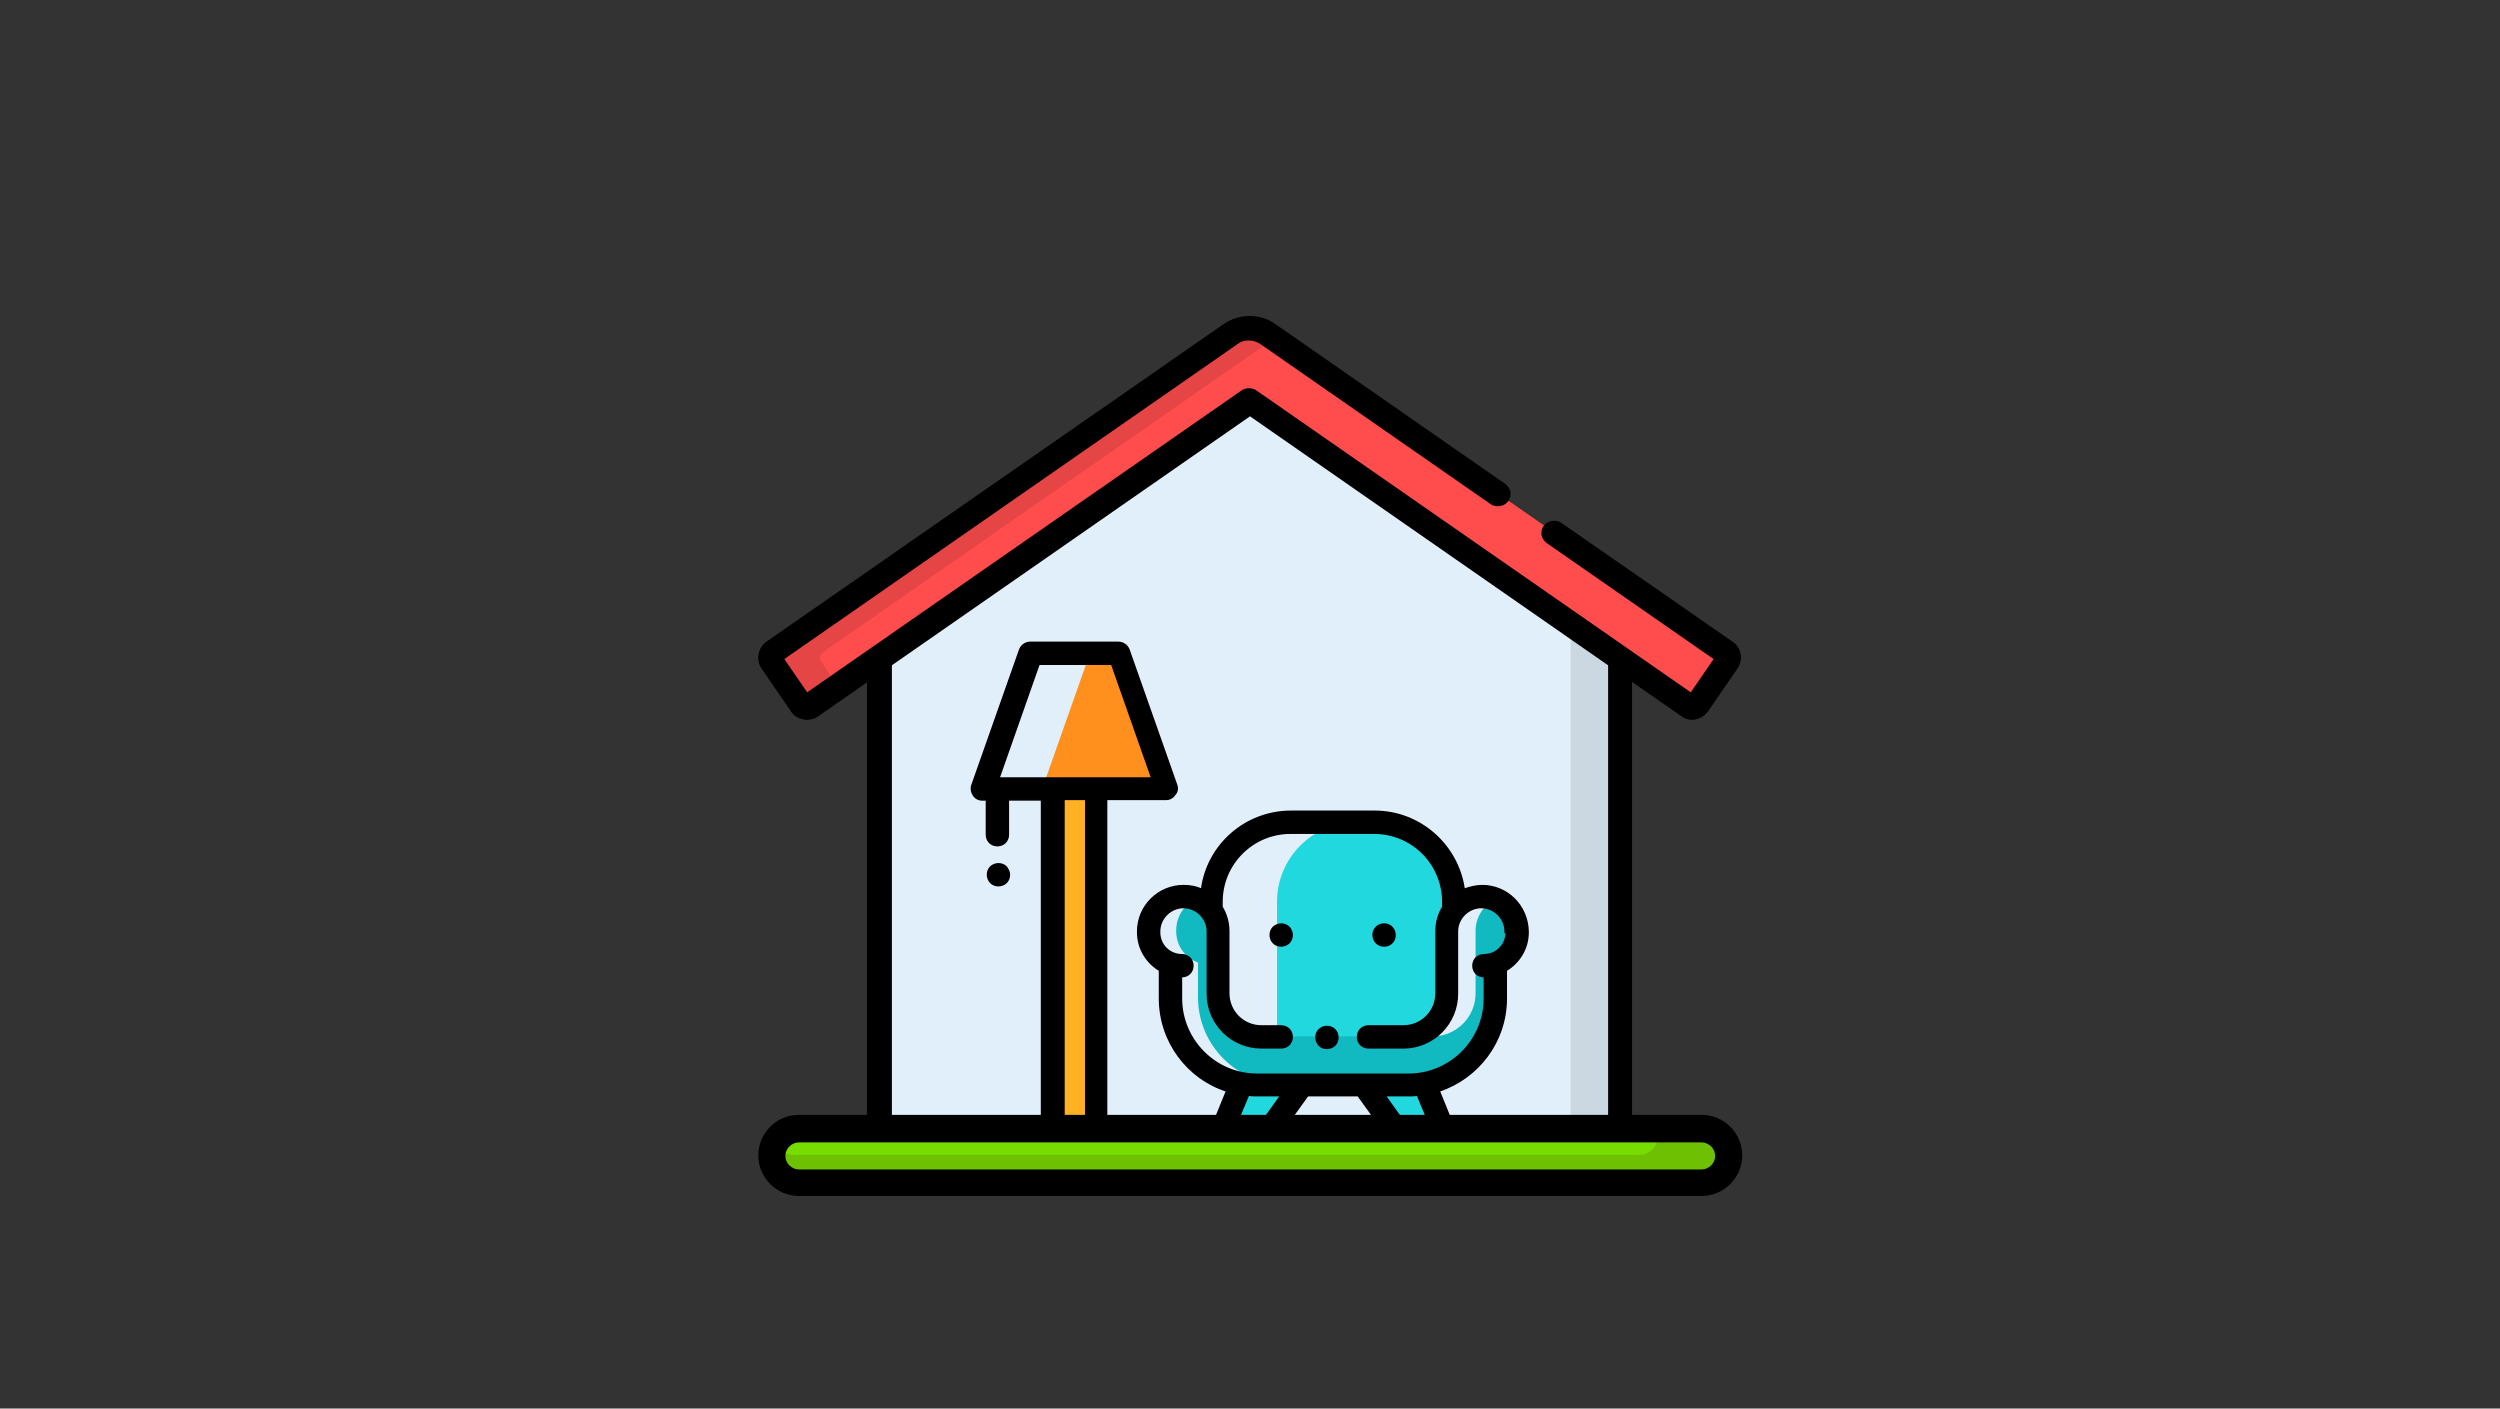 <?xml version="1.0" encoding="utf-8"?>
<!-- Generator: Adobe Illustrator 22.1.0, SVG Export Plug-In . SVG Version: 6.00 Build 0)  -->
<svg version="1.1" id="レイヤー_1" xmlns="http://www.w3.org/2000/svg" xmlns:xlink="http://www.w3.org/1999/xlink" x="0px"
	 y="0px" viewBox="0 0 481 271" style="enable-background:new 0 0 481 271;" xml:space="preserve">
<rect x="0" y="0" width="481" height="271" fill="#333333" stroke="none"/>
<style type="text/css">
	.st0{fill:#E1EFFB;}
	.st1{opacity:0.1;enable-background:new    ;}
	.st2{display:none;fill:#C6A07D;}
	.st3{display:none;opacity:0.1;}
	.st4{display:inline;}
	.st5{fill:#FF4C4C;}
	.st6{opacity:0.1;}
	.st7{display:none;}
	.st8{display:inline;fill:#C0272D;}
	.st9{display:inline;fill:#424F59;}
	.st10{display:none;fill:#046699;}
	.st11{display:none;opacity:0.1;enable-background:new    ;}
	.st12{display:none;fill:#EF5050;}
	.st13{display:inline;fill:#FCDB67;}
	.st14{display:none;fill:#9EA7AF;}
	.st15{display:none;fill:#FFC502;}
	.st16{fill:#77DD00;}
	.st17{fill:#6EC102;}
	.st18{fill:#21D8DE;}
	.st19{fill:#11B9C1;}
	.st20{fill:#FF901D;}
	.st21{fill:#FFB123;}
	.st22{stroke:#000000;stroke-width:0.3;stroke-miterlimit:10;}
</style>
<g>
	<g>
		<g>
			<polygon class="st0" points="240.5,77.2 169.2,126.7 169.2,218.1 311.8,218.1 311.8,126.7 			"/>
			<polygon class="st1" points="302.2,120.2 302.2,218.1 311.5,218.1 311.5,126.7 			"/>
			<path class="st2" d="M290,138h-98.8c-1,0-1.9,0.8-1.9,1.9v78.2h102.5v-78.2C291.9,138.8,291,138,290,138z"/>
			<g class="st3">
				<path class="st4" d="M200.7,138h-9.5c-1,0-1.9,0.8-1.9,1.9v78.2h9.5v-78.2C198.8,138.8,199.7,138,200.7,138z"/>
			</g>
			<path class="st5" d="M325.8,136.1c-0.3,0-0.5-0.1-0.7-0.2l-84.6-58.7l-84.6,58.7c-0.2,0.1-0.5,0.2-0.7,0.2c-0.1,0-0.1,0-0.2,0
				c-0.3-0.1-0.6-0.2-0.8-0.5l-5.7-8.3c-0.4-0.6-0.3-1.4,0.3-1.8l88.1-61.2c1.1-0.7,2.3-1.1,3.6-1.1c1.3,0,2.5,0.4,3.6,1.1
				l88.1,61.2c0.6,0.4,0.7,1.2,0.3,1.8l-5.7,8.3c-0.2,0.3-0.5,0.5-0.8,0.5C325.9,136.1,325.8,136.1,325.8,136.1z"/>
			<g class="st6">
				<path d="M158,127.3c-0.4-0.6-0.3-1.4,0.3-1.8l86.9-60.4l-1.2-0.8c-1.1-0.7-2.3-1.1-3.6-1.1s-2.5,0.4-3.6,1.1l-88.1,61.2
					c-0.6,0.4-0.7,1.2-0.3,1.8l5.7,8.3c0.2,0.3,0.5,0.5,0.8,0.5c0.1,0,0.1,0,0.2,0c0.3,0,0.5-0.1,0.7-0.2l5.4-3.7L158,127.3z"/>
			</g>
			<g class="st7">
				<path class="st8" d="M210.4,176.6c-0.2-0.1-0.5-0.2-0.8-0.2h-12.3c-1,0-1.9,0.8-1.9,1.9v4.9c0,1,0.8,1.9,1.9,1.9h9
					c0,0,0-0.1,0-0.1L210.4,176.6z"/>
				<path class="st8" d="M283.8,176.4h-12.3c-0.3,0-0.5,0.1-0.8,0.2l4,8.3c0,0,0,0.1,0,0.1h9c1,0,1.9-0.8,1.9-1.9v-4.9
					C285.6,177.3,284.8,176.4,283.8,176.4z"/>
			</g>
			<g class="st7">
				<path class="st9" d="M205.8,208.6v7.6c0,1,0.8,1.9,1.9,1.9h9c1,0,1.9-0.8,1.9-1.9v-7.6H205.8z"/>
				<path class="st9" d="M262.7,208.6v7.6c0,1,0.8,1.9,1.9,1.9h9c1,0,1.9-0.8,1.9-1.9v-7.6H262.7z"/>
			</g>
			<path class="st10" d="M274.8,185c0,0,0-0.1,0-0.1l-8.5-17.6c-0.9-1.8-3.3-3.3-5.3-3.3h-40.7c-2,0-4.4,1.5-5.3,3.3l-8.5,17.6
				c0,0,0,0.1,0,0.1H274.8z"/>
			<path class="st11" d="M215.9,185c0,0,0-0.1,0-0.1l8.5-17.6c0.9-1.8,3.3-3.3,5.3-3.3h-9.5c-2,0-4.4,1.5-5.3,3.3l-8.5,17.6
				c0,0,0,0.1,0,0.1H215.9z"/>
			<path class="st12" d="M280.9,204.9c0,2-1.7,3.7-3.7,3.7H204c-2,0-3.7-1.7-3.7-3.7v-16.2c0-2,1.7-3.7,3.7-3.7h73.3
				c2,0,3.7,1.7,3.7,3.7V204.9z"/>
			<g class="st3">
				<path class="st4" d="M209.5,204.9v-16.2c0-2,1.7-3.7,3.7-3.7H204c-2,0-3.7,1.7-3.7,3.7v16.2c0,2,1.7,3.7,3.7,3.7h9.3
					C211.2,208.6,209.5,207,209.5,204.9z"/>
			</g>
			<g class="st7">
				<circle class="st13" cx="212.8" cy="196.7" r="5.1"/>
				<circle class="st13" cx="268.4" cy="196.7" r="5.1"/>
			</g>
			<path class="st14" d="M290,138h-98.8c-1,0-1.9,0.8-1.9,1.9v14.4h102.5v-14.4C291.9,138.8,291,138,290,138z"/>
			<path class="st15" d="M262.9,122c0,1-0.8,1.9-1.9,1.9h-40.9c-1,0-1.9-0.8-1.9-1.9v-13c0-1,0.8-1.9,1.9-1.9H261
				c1,0,1.9,0.8,1.9,1.9L262.9,122L262.9,122z"/>
			<g class="st3">
				<path class="st4" d="M227.8,122v-13c0-1,0.8-1.9,1.9-1.9h-9.5c-1,0-1.9,0.8-1.9,1.9v13c0,1,0.8,1.9,1.9,1.9h9.5
					C228.7,123.8,227.8,123,227.8,122z"/>
			</g>
			<path class="st7" d="M254.9,197.4h-28.7c-1.5,0-2.8,1.2-2.8,2.8c0,1.5,1.2,2.8,2.8,2.8h28.7c1.5,0,2.8-1.2,2.8-2.8
				C257.7,198.6,256.5,197.4,254.9,197.4z"/>
			<path class="st7" d="M212.8,188.8c-4.4,0-7.9,3.5-7.9,7.9c0,4.4,3.5,7.9,7.9,7.9c4.4,0,7.9-3.5,7.9-7.9
				C220.7,192.3,217.1,188.8,212.8,188.8z M212.8,199c-1.3,0-2.3-1.1-2.3-2.3s1.1-2.3,2.3-2.3c1.3,0,2.3,1.1,2.3,2.3
				C215.1,198,214,199,212.8,199z"/>
			<path class="st7" d="M268.4,188.8c-4.4,0-7.9,3.5-7.9,7.9c0,4.4,3.5,7.9,7.9,7.9c4.4,0,7.9-3.5,7.9-7.9
				C276.3,192.3,272.8,188.8,268.4,188.8z M268.4,199c-1.3,0-2.3-1.1-2.3-2.3s1.1-2.3,2.3-2.3s2.3,1.1,2.3,2.3
				C270.8,198,269.7,199,268.4,199z"/>
			<path class="st7" d="M215.5,108.9v13c0,2.6,2.1,4.6,4.6,4.6H261c2.6,0,4.6-2.1,4.6-4.6v-13c0-2.6-2.1-4.6-4.6-4.6h-40.9
				C217.6,104.3,215.5,106.4,215.5,108.9z M221.1,109.9h39V121h-39V109.9z"/>
			<path class="st7" d="M332.7,215.3h-18.1V132l8.9,6.2c0.7,0.5,1.5,0.7,2.3,0.7c0.2,0,0.5,0,0.7-0.1c1.1-0.2,2-0.8,2.6-1.7l5.7-8.3
				c1.3-1.8,0.8-4.3-1-5.6l-33-22.9c-1.3-0.9-3-0.6-3.9,0.7c-0.9,1.3-0.6,3,0.7,3.9l31.8,22.1l-4,5.8l-83.3-57.8
				c-1-0.7-2.2-0.7-3.2,0l-83.3,57.8l-4-5.8l86.9-60.3c1.2-0.8,2.8-0.8,3.9,0l44.3,30.8c1.3,0.9,3,0.6,3.9-0.7
				c0.9-1.3,0.6-3-0.7-3.9l-44.3-30.8c-1.5-1.1-3.3-1.6-5.1-1.6c-1.8,0-3.6,0.6-5.1,1.6l-88.1,61.2c-1.8,1.3-2.3,3.8-1,5.6l5.7,8.3
				c0.6,0.9,1.5,1.5,2.6,1.7c1,0.2,2.2,0,3-0.7l8.9-6.2v83.3h-18.1c-1.5,0-2.8,1.2-2.8,2.8c0,1.5,1.2,2.8,2.8,2.8h184.4
				c1.5,0,2.8-1.2,2.8-2.8S334.3,215.3,332.7,215.3z M215.7,215.3h-7.1v-3.9h7.1V215.3z M259.9,215.3h-38.7v-3.9h38.7V215.3z
				 M272.6,215.3h-7.1v-3.9h7.1V215.3z M278.2,204.9c0,0.5-0.4,0.9-0.9,0.9H204c-0.5,0-0.9-0.4-0.9-0.9v-16.2c0-0.5,0.4-0.9,0.9-0.9
				h73.3c0.5,0,0.9,0.4,0.9,0.9V204.9z M198.3,182.2v-3h7.7l-1.5,3H204H198.3z M275.1,179.2h7.7v3h-5.6h-0.6L275.1,179.2z
				 M309,215.3h-14.4v-12.7c0-1.5-1.2-2.8-2.8-2.8s-2.8,1.2-2.8,2.8v12.7h-10.9v-3.9c3.1-0.5,5.5-3.2,5.5-6.4v-16.2
				c0-0.3,0-0.6-0.1-0.9h0.1c2.6,0,4.6-2.1,4.6-4.6v-4.9c0-2.6-2.1-4.6-4.6-4.6h-11.4l-3.7-7.6c-1.4-2.8-4.7-4.9-7.8-4.9h-3
				c-1.5,0-2.8,1.2-2.8,2.8c0,1.5,1.2,2.8,2.8,2.8h3c1,0,2.4,0.9,2.8,1.8l6.6,13.8h-59.6l6.6-13.8c0.4-0.9,1.8-1.8,2.8-1.8h24.6
				c1.5,0,2.8-1.2,2.8-2.8c0-1.5-1.2-2.8-2.8-2.8h-24.6c-3.1,0-6.5,2.1-7.8,4.9l-3.7,7.6h-11.4c-2.6,0-4.6,2.1-4.6,4.6v4.9
				c0,2.6,2.1,4.6,4.6,4.6h0.1c0,0.3-0.1,0.6-0.1,0.9v16.2c0,3.3,2.4,6,5.5,6.4v3.9h-10.9v-58.2h97v32.4c0,1.5,1.2,2.8,2.8,2.8
				s2.8-1.2,2.8-2.8v-49.6c0-2.6-2.1-4.6-4.6-4.6h-98.8c-2.6,0-4.6,2.1-4.6,4.6v75.5H172v-87.1l68.5-47.6l68.5,47.6V215.3L309,215.3
				z M289.1,148.9v2.6h-97v-2.6H289.1z M192.1,143.3v-2.6h97v2.6H192.1z"/>
		</g>
		<g>
			<path class="st16" d="M328.1,218.7H152.6c-2,0-3.6,1.6-3.6,3.6l0,0c0,2,1.6,3.6,3.6,3.6h175.4c2,0,3.6-1.6,3.6-3.6l0,0
				C331.6,220.3,330,218.7,328.1,218.7z"/>
			<path class="st17" d="M331,224.4c0,0,0.1-0.1,0.1-0.1c0,0,0.1-0.1,0.1-0.1c0,0,0.1-0.1,0.1-0.1c0,0,0-0.1,0.1-0.2
				c0-0.1,0-0.1,0.1-0.2c0-0.1,0-0.1,0.1-0.2c0-0.1,0-0.1,0.1-0.2c0-0.1,0-0.1,0-0.2c0-0.1,0-0.1,0-0.2c0-0.1,0-0.1,0-0.2
				c0-0.1,0-0.1,0-0.2l0,0l0,0c0-0.1,0-0.2,0-0.4c0-0.1,0-0.2,0-0.3v-0.1c0,0,0,0,0-0.1c0,0,0-0.1,0-0.1c0-0.1,0-0.2-0.1-0.3
				c0,0,0-0.1,0-0.1c0-0.1-0.1-0.2-0.1-0.3c0,0,0,0,0-0.1c0-0.1-0.1-0.2-0.2-0.3c0,0,0,0,0,0c0,0,0,0,0,0c-0.6-1.1-1.8-1.9-3.1-1.9
				H319l0,0c0,2.1-1.7,3.7-3.7,3.7H152.6c-1.4,0-2.5-0.8-3.1-1.9c-0.3,0.6-0.5,1.3-0.4,2c0.1,1.9,1.8,3.3,3.7,3.3H319h9.1
				c0.1,0,0.2,0,0.4,0c0,0,0.1,0,0.1,0c0.1,0,0.2,0,0.2,0c0,0,0.1,0,0.1,0c0.1,0,0.1,0,0.2-0.1c0,0,0.1,0,0.1,0c0.1,0,0.1,0,0.2-0.1
				c0,0,0.1,0,0.1-0.1c0.1,0,0.1-0.1,0.2-0.1c0,0,0.1,0,0.1-0.1c0.1,0,0.1-0.1,0.2-0.1c0,0,0.1-0.1,0.1-0.1c0,0,0.1-0.1,0.1-0.1
				c0,0,0.1-0.1,0.1-0.1c0,0,0.1-0.1,0.1-0.1c0,0,0.1-0.1,0.1-0.1c0,0,0.1-0.1,0.1-0.1c0,0,0.1-0.1,0.1-0.1
				C330.9,224.4,330.9,224.4,331,224.4z"/>
		</g>
		<g>
			<path class="st18" d="M264.5,158.2H261c-8.5,0-15.3,6.9-15.3,15.3v28l30.6-3.5l3.5-24.5C279.8,165.1,272.9,158.2,264.5,158.2z"/>
			<g>
				<polygon class="st18" points="250.3,209.1 244.4,217.1 235.2,217.1 238.6,208.9 				"/>
				<polygon class="st18" points="274.2,208.9 277.6,217.1 268.4,217.1 262.6,209.1 				"/>
			</g>
			<path class="st19" d="M287.7,192v-6.7c2.4-0.9,4.2-3.2,4.2-6v-0.2c0-2.7-1.6-5.1-4-6.1c-2.4,1-4,3.4-4,6.1v5.9v6.1
				c0,4.6-3.7,8.3-8.3,8.3h-5.4H248h-5.4c-4.6,0-8.3-3.7-8.3-8.3v-7.3v-4.8c0-2.7-1.6-5.1-4-6.1c-2.4,1-4,3.4-4,6.1v0.2
				c0,2.7,1.7,5.1,4.2,6v6.7c0,9.2,7.5,16.7,16.7,16.7H271C280.2,208.7,287.7,201.3,287.7,192z"/>
			<polygon class="st20" points="209.7,125.7 200.5,151.8 224.4,151.8 215.3,125.7 			"/>
			<rect x="202.6" y="151.8" class="st21" width="8.3" height="65.3"/>
			<path class="st7" d="M217.4,215h-4.3v-61.2h11.4c0.7,0,1.3-0.3,1.7-0.9c0.4-0.6,0.5-1.3,0.3-1.9l-9.2-26.1
				c-0.3-0.8-1.1-1.4-2-1.4h-17c-0.9,0-1.7,0.6-2,1.4l-9.2,26.1c-0.2,0.6-0.1,1.3,0.3,1.9s1,0.9,1.7,0.9h0.8v6.7
				c0,1.2,0.9,2.1,2.1,2.1c1.2,0,2.1-0.9,2.1-2.1v-6.7h6.4V215h-4.3c-1.2,0-2.1,0.9-2.1,2.1s0.9,2.1,2.1,2.1h6.4h8.3h6.4
				c1.2,0,2.1-0.9,2.1-2.1S218.5,215,217.4,215z M199.8,127.8h14l7.7,21.9H211h-8.3h-10.5L199.8,127.8z M204.7,215v-61.2h4.2V215
				H204.7z"/>
			<path class="st7" d="M285.2,170.4c-1.2,0-2.4,0.3-3.5,0.7c-1.2-8.5-8.5-15-17.2-15h-16.1c-8.8,0-16.1,6.5-17.2,15
				c-1.1-0.5-2.2-0.7-3.5-0.7c-4.8,0-8.8,3.9-8.8,8.8v0.2c0,3.1,1.7,5.8,4.2,7.3v5.4c0,8.3,5.4,15.4,12.9,17.8l-2.6,6.4
				c-0.3,0.6-0.2,1.4,0.2,2c0.4,0.6,1,0.9,1.7,0.9h9.2c0.7,0,1.3-0.3,1.7-0.9l5.4-7.5h9.7l5.4,7.5c0.4,0.5,1,0.9,1.7,0.9h9.2
				c0.7,0,1.3-0.3,1.7-0.9s0.5-1.3,0.2-2l-2.6-6.4c7.5-2.5,12.9-9.5,12.9-17.8v-5.4c2.5-1.5,4.2-4.2,4.2-7.3v-0.2
				C293.9,174.3,290,170.4,285.2,170.4z M243.4,215h-5l1.8-4.3c0.6,0.1,1.2,0.1,1.7,0.1h4.5L243.4,215z M274.5,215h-5l-3-4.2h4.5
				c0.6,0,1.2,0,1.7-0.1L274.5,215z M289.8,179.4c0,2.4-1.9,4.3-4.3,4.3c-1.2,0-2.1,0.9-2.1,2.1s0.9,2.1,2.1,2.1c0,0,0.1,0,0.1,0
				v4.2c0,8.1-6.6,14.6-14.6,14.6h-29.1c-8.1,0-14.6-6.6-14.6-14.6v-4.2c0,0,0.1,0,0.1,0c1.2,0,2.1-0.9,2.1-2.1s-0.9-2.1-2.1-2.1
				c-2.4,0-4.3-1.9-4.3-4.3v-0.2c0-2.5,2.1-4.6,4.6-4.6s4.6,2.1,4.6,4.6v12c0,5.8,4.7,10.4,10.4,10.4h3.8c1.2,0,2.1-0.9,2.1-2.1
				s-0.9-2.1-2.1-2.1h-3.8c-3.5,0-6.3-2.8-6.3-6.3v-12c0-1.7-0.5-3.3-1.3-4.6v-1c0-7.3,5.9-13.2,13.2-13.2h16.1
				c7.3,0,13.2,5.9,13.2,13.2v1c-0.8,1.3-1.3,2.9-1.3,4.6v12c0,3.5-2.8,6.3-6.3,6.3h-6.7c-1.2,0-2.1,0.9-2.1,2.1s0.9,2.1,2.1,2.1
				h6.7c5.8,0,10.4-4.7,10.4-10.4v-12c0-2.5,2.1-4.6,4.6-4.6s4.6,2.1,4.6,4.6V179.4L289.8,179.4z"/>
			<path class="st7" d="M266.3,182c-0.5,0-1.1-0.2-1.5-0.6c-0.4-0.4-0.6-0.9-0.6-1.5c0-0.5,0.2-1.1,0.6-1.5c0.4-0.4,0.9-0.6,1.5-0.6
				s1.1,0.2,1.5,0.6c0.4,0.4,0.6,0.9,0.6,1.5c0,0.5-0.2,1.1-0.6,1.5C267.4,181.8,266.9,182,266.3,182z"/>
			<path class="st7" d="M246.5,182c-0.5,0-1.1-0.2-1.5-0.6c-0.4-0.4-0.6-0.9-0.6-1.5c0-0.5,0.2-1.1,0.6-1.5c0.4-0.4,0.9-0.6,1.5-0.6
				c0.5,0,1.1,0.2,1.5,0.6c0.4,0.4,0.6,0.9,0.6,1.5c0,0.5-0.2,1.1-0.6,1.5C247.6,181.8,247.1,182,246.5,182z"/>
			<path class="st7" d="M192.1,170.3c-0.5,0-1.1-0.2-1.5-0.6c-0.4-0.4-0.6-0.9-0.6-1.5c0-0.5,0.2-1.1,0.6-1.5
				c0.4-0.4,0.9-0.6,1.5-0.6c0.5,0,1.1,0.2,1.5,0.6c0.4,0.4,0.6,0.9,0.6,1.5c0,0.5-0.2,1.1-0.6,1.5
				C193.2,170.1,192.6,170.3,192.1,170.3z"/>
			<path class="st7" d="M255.3,201.6c-0.5,0-1.1-0.2-1.5-0.6c-0.4-0.4-0.6-0.9-0.6-1.5c0-0.5,0.2-1.1,0.6-1.5
				c0.4-0.4,0.9-0.6,1.5-0.6c0.5,0,1.1,0.2,1.5,0.6c0.4,0.4,0.6,0.9,0.6,1.5c0,0.5-0.2,1.1-0.6,1.5
				C256.4,201.4,255.9,201.6,255.3,201.6z"/>
		</g>
	</g>
	<g>
		<g>
			<g>
				<g>
					<path d="M309.4,214.9v-86.9l-68.9-47.9l-68.9,47.9v86.9h-4.8v-83.6l-9.5,6.6c-0.6,0.4-1.3,0.6-2.1,0.6c-0.2,0-0.4,0-0.7-0.1
						c-1-0.2-1.8-0.7-2.3-1.5l-5.7-8.3c-1.1-1.6-0.7-3.9,0.9-5.1l88.1-61.2c1.5-1,3.2-1.5,4.9-1.5c1.8,0,3.5,0.5,4.9,1.5l44.3,30.8
						c0.5,0.4,0.9,0.9,1,1.5c0.1,0.6,0,1.3-0.4,1.8c-0.4,0.6-1.2,1-2,1c-0.5,0-1-0.1-1.4-0.4l-44.3-30.8c-0.6-0.4-1.4-0.7-2.2-0.7
						c-0.8,0-1.6,0.2-2.2,0.7l-87.2,60.6l4.4,6.4l83.6-58.1c0.4-0.3,0.9-0.4,1.4-0.4s1,0.1,1.4,0.4l83.6,58.1l4.4-6.4l-32.1-22.3
						c-0.5-0.4-0.9-0.9-1-1.5c-0.1-0.6,0-1.3,0.4-1.8c0.4-0.6,1.2-1,2-1c0.5,0,1,0.1,1.4,0.4l33,22.9c1.6,1.1,2.1,3.4,0.9,5.1
						l-5.7,8.3c-0.6,0.8-1.4,1.3-2.3,1.5c-0.2,0-0.4,0.1-0.7,0.1c-0.7,0-1.5-0.2-2.1-0.7l-9.5-6.6v83.6H309.4z"/>
				</g>
				<g>
					<path d="M153.7,230.1c-4.3,0-7.8-3.5-7.8-7.8s3.5-7.8,7.8-7.8h173.7c4.3,0,7.8,3.5,7.8,7.8s-3.5,7.8-7.8,7.8H153.7z
						 M153.7,219.8c-1.4,0-2.6,1.2-2.6,2.6s1.2,2.6,2.6,2.6h173.7c1.4,0,2.6-1.2,2.6-2.6s-1.2-2.6-2.6-2.6H153.7z"/>
				</g>
			</g>
		</g>
		<g>
			<g>
				<g>
					<path class="st22" d="M226.4,151.1l-9.2-26.1c-0.3-0.8-1.1-1.4-2-1.4h-17c-0.9,0-1.7,0.6-2,1.4l-9.2,26.1
						c-0.2,0.6-0.1,1.3,0.3,1.9s1,0.9,1.7,0.9h0.8v6.7c0,1.2,0.9,2.1,2.1,2.1c1.2,0,2.1-0.9,2.1-2.1v-6.7h6.4V215h-4.3
						c-1.2,0-2.1,0.9-2.1,2.1s0.9,2.1,2.1,2.1h6.4h8.3h6.4c1.2,0,2.1-0.9,2.1-2.1s-0.9-2.1-2.1-2.1h-4.3v-61.2h11.4
						c0.7,0,1.3-0.3,1.7-0.9C226.5,152.4,226.6,151.7,226.4,151.1z M208.9,215h-4.2v-61.2h4.2V215z M211,149.7h-8.3h-10.5l7.7-21.9
						h14l7.7,21.9H211z"/>
				</g>
			</g>
			<g>
				<g>
					<path class="st22" d="M285.2,170.4c-1.2,0-2.4,0.3-3.5,0.7c-1.2-8.5-8.5-15-17.2-15h-16.1c-8.8,0-16.1,6.5-17.2,15
						c-1.1-0.5-2.2-0.7-3.5-0.7c-4.8,0-8.8,3.9-8.8,8.8v0.2c0,3.1,1.7,5.8,4.2,7.3v5.4c0,8.3,5.4,15.4,12.9,17.8l-2.6,6.4
						c-0.3,0.6-0.2,1.4,0.2,2c0.4,0.6,1,0.9,1.7,0.9h9.2c0.7,0,1.3-0.3,1.7-0.9l5.4-7.5h9.7l5.4,7.5c0.4,0.5,1,0.9,1.7,0.9h9.2
						c0.7,0,1.3-0.3,1.7-0.9s0.5-1.3,0.2-2l-2.6-6.4c7.5-2.5,12.9-9.5,12.9-17.8v-5.4c2.5-1.5,4.2-4.2,4.2-7.3v-0.2
						C293.9,174.3,290,170.4,285.2,170.4z M243.4,215h-5l1.8-4.3c0.6,0.1,1.2,0.1,1.7,0.1h4.5L243.4,215z M269.5,215l-3-4.2h4.5
						c0.6,0,1.2,0,1.7-0.1l1.8,4.3H269.5z M289.8,179.4L289.8,179.4c0,2.4-1.9,4.3-4.3,4.3c-1.2,0-2.1,0.9-2.1,2.1s0.9,2.1,2.1,2.1
						c0,0,0.1,0,0.1,0v4.2c0,8.1-6.6,14.6-14.6,14.6h-29.1c-8.1,0-14.6-6.6-14.6-14.6v-4.2c0,0,0.1,0,0.1,0c1.2,0,2.1-0.9,2.1-2.1
						s-0.9-2.1-2.1-2.1c-2.4,0-4.3-1.9-4.3-4.3v-0.2c0-2.5,2.1-4.6,4.6-4.6s4.6,2.1,4.6,4.6v12c0,5.8,4.7,10.4,10.4,10.4h3.8
						c1.2,0,2.1-0.9,2.1-2.1s-0.9-2.1-2.1-2.1h-3.8c-3.5,0-6.3-2.8-6.3-6.3v-12c0-1.7-0.5-3.3-1.3-4.6v-1c0-7.3,5.9-13.2,13.2-13.2
						h16.1c7.3,0,13.2,5.9,13.2,13.2v1c-0.8,1.3-1.3,2.9-1.3,4.6v12c0,3.5-2.8,6.3-6.3,6.3h-6.7c-1.2,0-2.1,0.9-2.1,2.1
						s0.9,2.1,2.1,2.1h6.7c5.8,0,10.4-4.7,10.4-10.4v-12c0-2.5,2.1-4.6,4.6-4.6s4.6,2.1,4.6,4.6V179.4L289.8,179.4z"/>
				</g>
			</g>
			<g>
				<g>
					<path class="st22" d="M267.8,178.4c-0.4-0.4-0.9-0.6-1.5-0.6s-1.1,0.2-1.5,0.6c-0.4,0.4-0.6,0.9-0.6,1.5c0,0.5,0.2,1.1,0.6,1.5
						s0.9,0.6,1.5,0.6s1.1-0.2,1.5-0.6c0.4-0.4,0.6-0.9,0.6-1.5C268.4,179.4,268.2,178.8,267.8,178.4z"/>
				</g>
			</g>
			<g>
				<g>
					<path class="st22" d="M248,178.4c-0.4-0.4-0.9-0.6-1.5-0.6c-0.5,0-1.1,0.2-1.5,0.6c-0.4,0.4-0.6,0.9-0.6,1.5
						c0,0.5,0.2,1.1,0.6,1.5s0.9,0.6,1.5,0.6c0.5,0,1.1-0.2,1.5-0.6c0.4-0.4,0.6-0.9,0.6-1.5C248.6,179.4,248.4,178.8,248,178.4z"/>
				</g>
			</g>
			<g>
				<g>
					<path class="st22" d="M193.6,166.8c-0.4-0.4-0.9-0.6-1.5-0.6c-0.5,0-1.1,0.2-1.5,0.6c-0.4,0.4-0.6,0.9-0.6,1.5
						c0,0.5,0.2,1.1,0.6,1.5s0.9,0.6,1.5,0.6c0.5,0,1.1-0.2,1.5-0.6c0.4-0.4,0.6-0.9,0.6-1.5C194.2,167.7,193.9,167.2,193.6,166.8z"
						/>
				</g>
			</g>
			<g>
				<g>
					<path class="st22" d="M256.8,198.1c-0.4-0.4-0.9-0.6-1.5-0.6c-0.5,0-1.1,0.2-1.5,0.6c-0.4,0.4-0.6,0.9-0.6,1.5
						c0,0.5,0.2,1.1,0.6,1.5c0.4,0.4,0.9,0.6,1.5,0.6c0.5,0,1.1-0.2,1.5-0.6c0.4-0.4,0.6-0.9,0.6-1.5
						C257.4,199,257.2,198.5,256.8,198.1z"/>
				</g>
			</g>
		</g>
	</g>
</g>
</svg>
